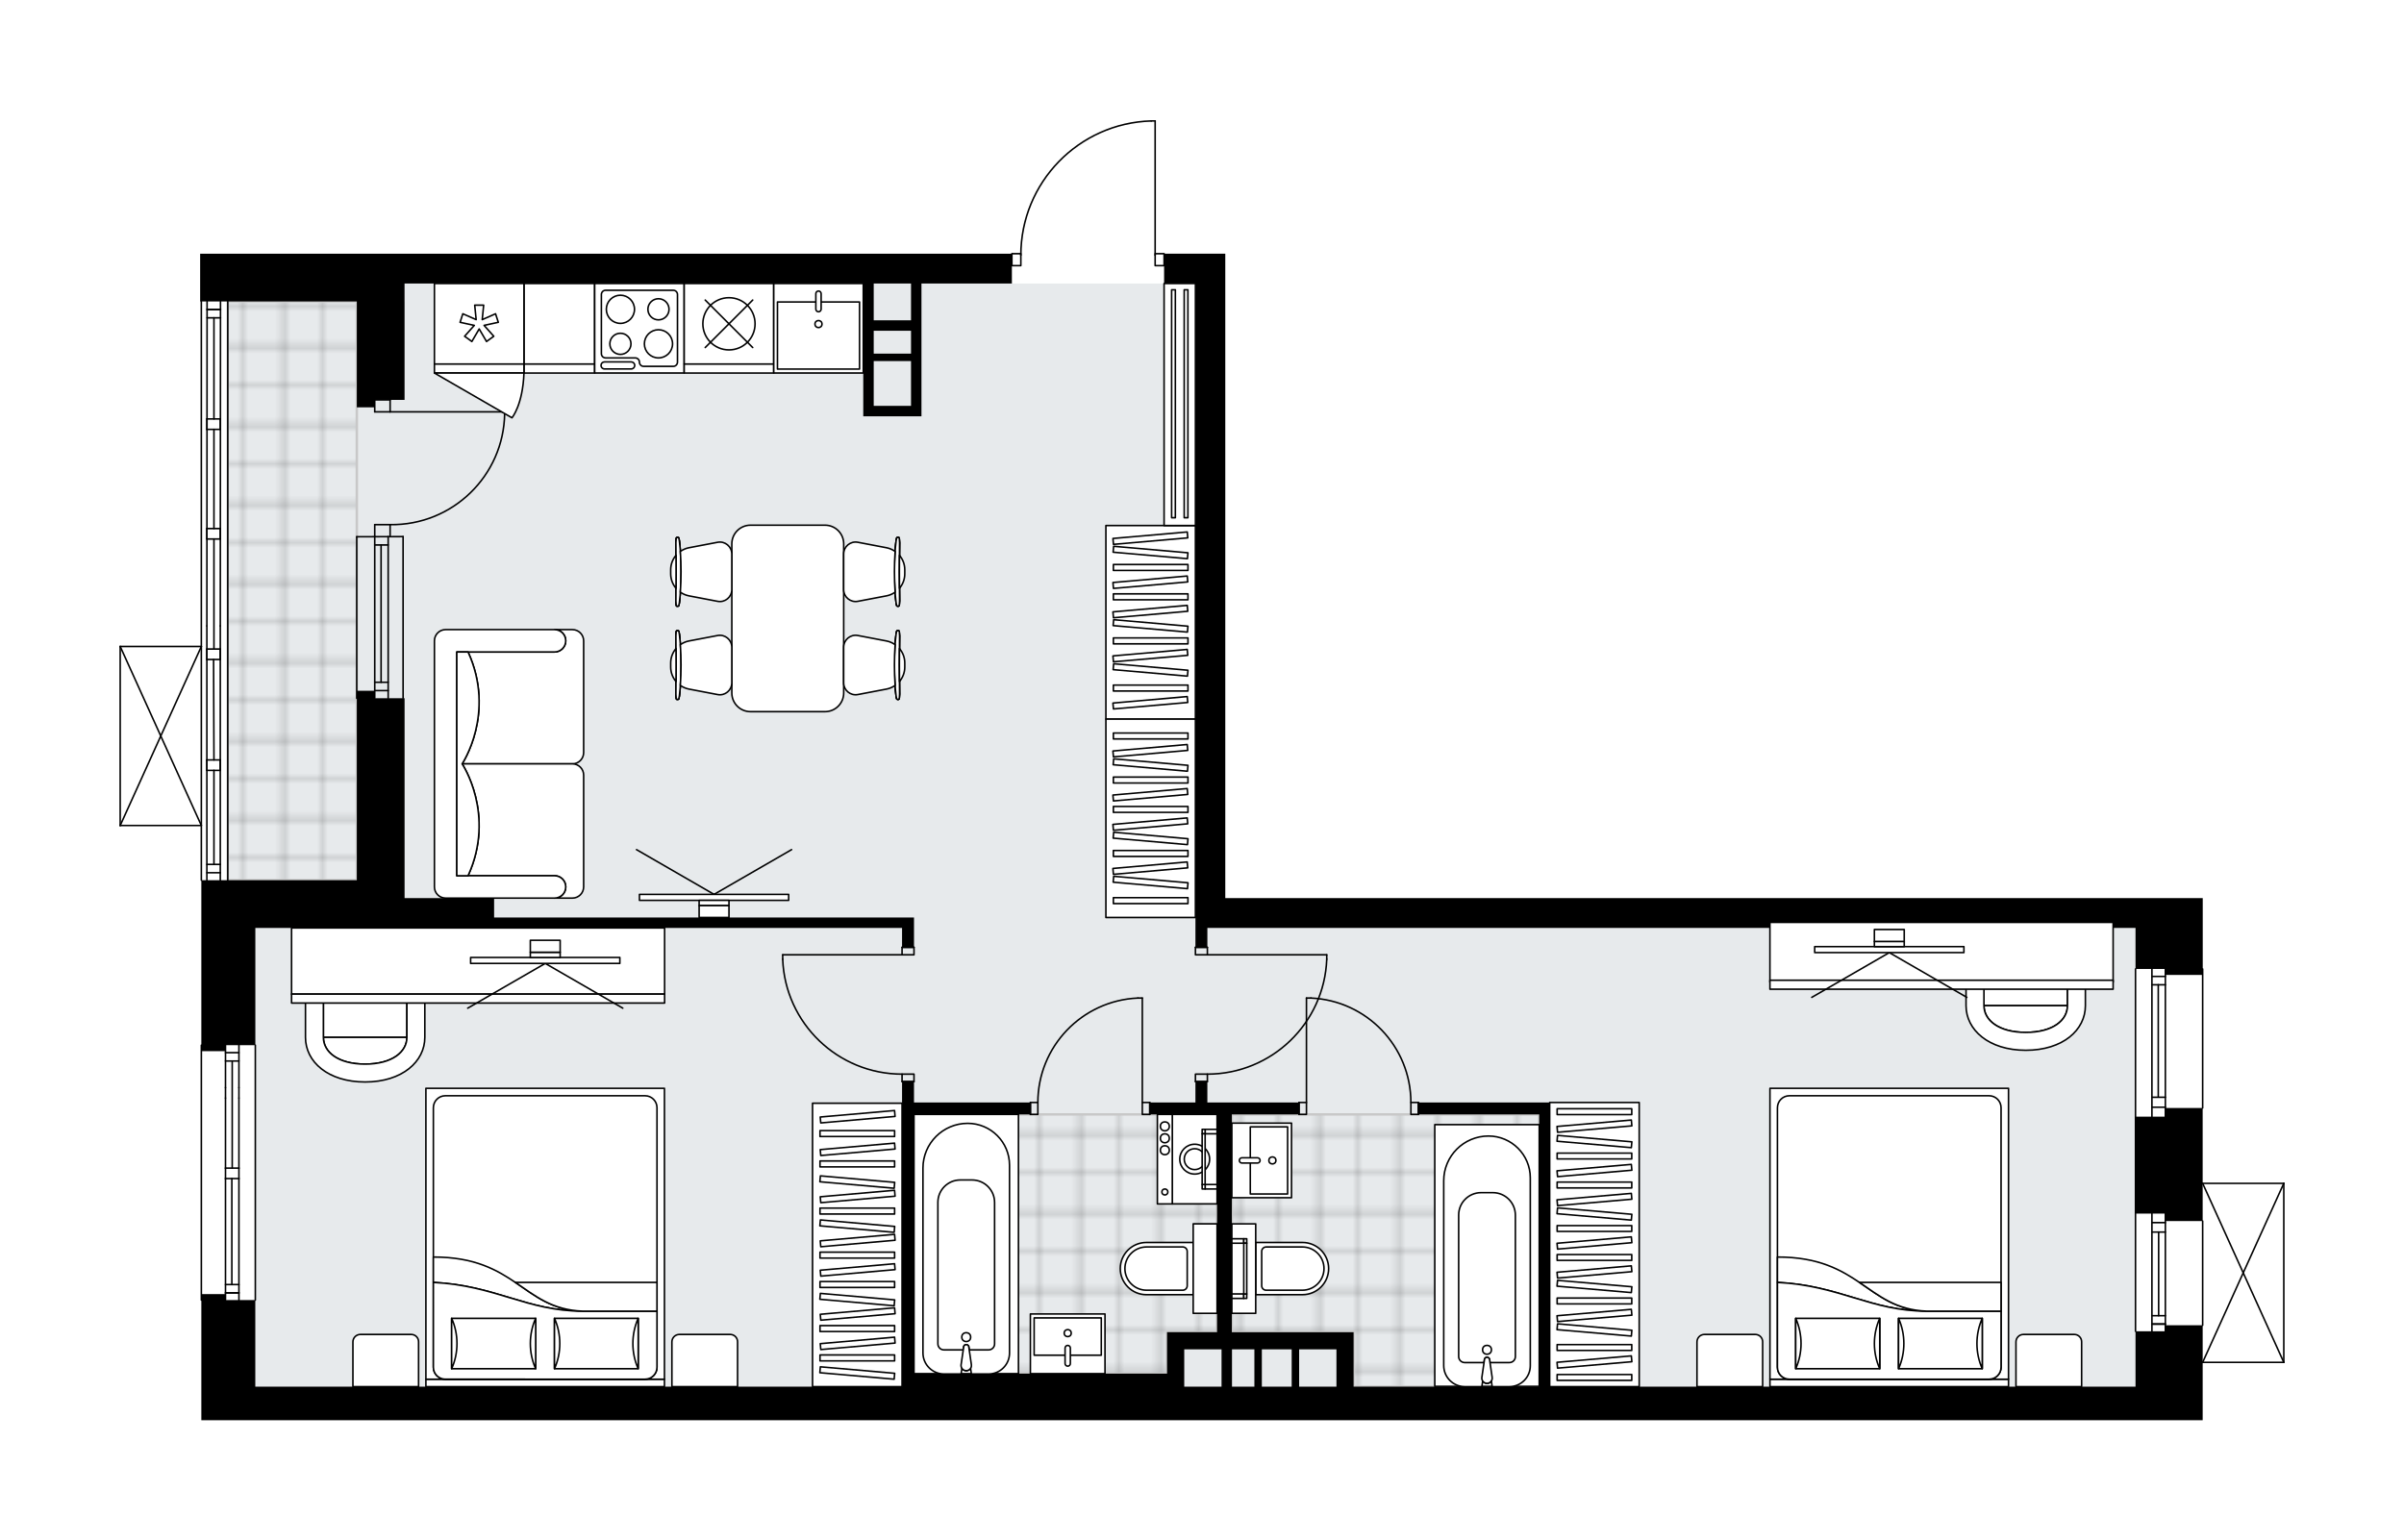 <svg xmlns="http://www.w3.org/2000/svg" xmlns:xlink="http://www.w3.org/1999/xlink" height="1281.91px" id="Layer_1" style="enable-background:new 0 0 2000 1281.91;" version="1.1" viewBox="0 0 2000 1281.91" width="2000px" x="0px" y="0px" xml:space="preserve">
<style type="text/css">
	.st0{fill:none;}
	.st1{opacity:0.25;fill:none;stroke:#010101;stroke-width:0.4;stroke-miterlimit:10;}
	.st2{fill:#FFFFFF;}
	.st3{fill:#E7EAEC;}
	.st4{fill:url(#SVGID_1_);stroke:#C8C8C8;stroke-width:2;stroke-linecap:round;stroke-linejoin:round;stroke-miterlimit:10;}
	
		.st5{fill:url(#SVGID_00000013878876998294680880000003571705359543685283_);stroke:#C8C8C8;stroke-width:2;stroke-linecap:round;stroke-linejoin:round;stroke-miterlimit:10;}
	
		.st6{fill:url(#SVGID_00000148632275328984593240000011658841812775769529_);stroke:#C8C8C8;stroke-width:2;stroke-linecap:round;stroke-linejoin:round;stroke-miterlimit:10;}
	.st7{fill:none;stroke:#000000;stroke-width:1.3;stroke-linecap:round;stroke-linejoin:round;stroke-miterlimit:10;}
	.st8{fill:#FFFFFF;stroke:#000000;stroke-width:1.3;stroke-linecap:round;stroke-linejoin:round;stroke-miterlimit:10;}
	.st9{fill:none;stroke:#000000;stroke-width:1.3;stroke-linecap:round;stroke-linejoin:round;}
	.st10{fill:none;stroke:#000000;stroke-width:1.3;stroke-linecap:round;stroke-linejoin:round;stroke-dasharray:9.85,9.85;}
	.st11{fill:none;stroke:#000000;stroke-width:1.3;stroke-linecap:round;stroke-linejoin:round;stroke-dasharray:9.799,9.799;}
	.st12{fill:none;stroke:#000000;stroke-width:1.3;stroke-linecap:round;stroke-linejoin:round;stroke-dasharray:8.958,8.958;}
	.st13{font-family: 'Arial-BoldMT','Arial'; font-weight:bold;}
	.st14{font-size:65.066px;}
	.st15{font-size:55.056px;}
	.st16{font-family: 'ArialMT','Arial';}
	.st17{font-size:40px;}
</style>
<pattern height="14.57" id="New_Pattern_Swatch_2" patternUnits="userSpaceOnUse" style="overflow:visible;" viewBox="7.49 -22.06 14.57 14.57" width="14.57" x="-5516" y="-3237.55">
	<g>
		<rect class="st0" height="14.57" width="14.57" x="7.49" y="-22.06" />
		<g>
			<rect class="st1" height="7.29" width="7.29" x="14.77" y="-7.49" />
		</g>
		<g>
			<rect class="st1" height="7.29" width="7.29" x="0.2" y="-7.49" />
		</g>
		<g>
			<rect class="st1" height="7.29" width="7.29" x="22.06" y="-14.77" />
		</g>
		<g>
			<rect class="st1" height="7.29" width="7.29" x="7.49" y="-14.77" />
			<rect class="st1" height="7.29" width="7.29" x="14.77" y="-22.06" />
		</g>
		<g>
			<rect class="st1" height="7.29" width="7.29" x="0.2" y="-22.06" />
		</g>
		<g>
			<rect class="st1" height="7.29" width="7.29" x="22.06" y="-29.35" />
		</g>
		<g>
			<rect class="st1" height="7.29" width="7.29" x="7.49" y="-29.35" />
		</g>
	</g>
</pattern>
<path class="st2" d="M1900.65,984.79v148.97  c0,0.05-0.02,0.09-0.03,0.13c-0.01,0.03-0.01,0.07-0.02,0.1c-0.02,0.05-0.05,0.1-0.09,0.14c-0.02,0.02-0.03,0.05-0.05,0.07  c-0.05,0.05-0.11,0.09-0.18,0.13c-0.01,0-0.02,0.01-0.03,0.02c0,0,0,0,0,0c-0.08,0.04-0.17,0.06-0.27,0.06c0,0,0,0,0,0h-67.5v47.5  h-9.93h-18.98h-26.96v0H1578v0h-471.74H882.81H411.07H212.42h-24.81h-20.1v-99.32c-0.36,0-0.65-0.29-0.65-0.65V869.82  c0-0.36,0.29-0.65,0.65-0.65v-96.92v-39.07c-0.36,0-0.65-0.29-0.65-0.65l0-44.9H100c-0.09,0-0.18-0.02-0.26-0.06c0,0,0,0-0.01,0  c-0.02-0.01-0.04-0.03-0.06-0.04c-0.05-0.03-0.1-0.06-0.14-0.1c-0.03-0.03-0.04-0.06-0.07-0.1c-0.02-0.04-0.05-0.07-0.07-0.11  c-0.02-0.04-0.02-0.09-0.03-0.14c-0.01-0.03-0.02-0.06-0.02-0.1V538.01c0-0.04,0.01-0.07,0.02-0.1c0.01-0.05,0.01-0.1,0.03-0.14  c0.02-0.04,0.04-0.07,0.07-0.11c0.02-0.03,0.04-0.07,0.07-0.1c0.04-0.04,0.09-0.07,0.14-0.1c0.02-0.01,0.04-0.03,0.06-0.04  c0,0,0,0,0.01,0c0.04-0.02,0.08-0.02,0.13-0.03c0.04-0.01,0.09-0.03,0.13-0.03c0,0,0,0,0.01,0h66.86l0-286.5h-0.34v-39.73h21.1  h22.35h126.62h148.97h22.35h333.29v0c0-0.36,0.29-0.65,0.65-0.65h6.82c0.48-28.7,11.7-55.77,31.74-76.41  c20.48-21.1,47.95-33.19,77.34-34.06c0,0,0.01,0,0.01,0c0,0,0.01,0,0.01,0h3.25c0.36,0,0.65,0.29,0.65,0.65v109.82h6.8  c0.36,0,0.65,0.29,0.65,0.65h25.42h24.83v536.29h757.26h24.83h31.11v58.33c0.32,0.04,0.58,0.3,0.58,0.64v115.7  c0,0.36-0.29,0.65-0.65,0.65v61.41H1900c0,0,0.01,0,0.01,0c0.04,0,0.08,0.02,0.12,0.02c0.05,0.01,0.1,0.01,0.14,0.03c0,0,0,0,0.01,0  c0.02,0.01,0.04,0.03,0.06,0.04c0.04,0.03,0.09,0.05,0.13,0.09c0,0,0,0.01,0.01,0.01c0.03,0.03,0.04,0.06,0.06,0.09  c0.03,0.04,0.06,0.07,0.07,0.12c0.01,0.04,0.02,0.08,0.02,0.11C1900.63,984.71,1900.65,984.75,1900.65,984.79z" id="background" />
<g id="floor">
	<polygon class="st3" points="189.49,732.52 212.42,732.52 212.42,846.11 212.45,846.11 212.45,1153.97 904.78,1153.97    930.2,1153.97 1776.63,1153.97 1776.63,772.25 994.54,772.25 994.54,235.95 336.59,235.95 336.59,250.85 189.49,250.85  " />
	
		<pattern id="SVGID_1_" patternTransform="matrix(-4.417 0 0 -4.368 -12070.603 -18112.697)" xlink:href="#New_Pattern_Swatch_2">
	</pattern>
	<polygon class="st4" points="1280.56,927.42 1024.82,927.42 1024.82,1108.66 1126.13,1108.66 1126.13,1153.98 1280.56,1153.98  " />
	
		<pattern id="SVGID_00000062910520198878528830000000903223827806776242_" patternTransform="matrix(-4.417 0 0 -4.368 -12070.603 -18112.697)" xlink:href="#New_Pattern_Swatch_2">
	</pattern>
	
		<polygon points="   970.95,1143.17 970.95,1108.66 1012.54,1108.66 1012.54,927.42 760.4,927.42 760.4,1055.72 760.4,1112.39 760.4,1143.17  " style="fill:url(#SVGID_00000062910520198878528830000000903223827806776242_);stroke:#C8C8C8;stroke-width:2;stroke-linecap:round;stroke-linejoin:round;stroke-miterlimit:10;" />
	
		<pattern id="SVGID_00000034057905261735676470000011107220045093230013_" patternTransform="matrix(-4.417 0 0 -4.368 -12070.603 -18112.697)" xlink:href="#New_Pattern_Swatch_2">
	</pattern>
	
		<polygon points="   296.87,250.85 189.49,250.85 189.49,732.52 296.87,732.52  " style="fill:url(#SVGID_00000034057905261735676470000011107220045093230013_);stroke:#C8C8C8;stroke-width:2;stroke-linecap:round;stroke-linejoin:round;stroke-miterlimit:10;" />
	<g id="LINE_00000172432449628134697450000007699663675849266600_">
		<line class="st7" x1="322.94" x2="322.94" y1="446.57" y2="581.02" />
	</g>
	<g id="LINE_00000172408711412104889910000005142361100445627558_">
		<line class="st7" x1="311.76" x2="311.77" y1="446.57" y2="581.02" />
	</g>
	<g id="LINE_00000012469134668709393000000006186361480723058056_">
		<line class="st7" x1="317.04" x2="317.05" y1="453.52" y2="567.78" />
	</g>
	<g id="LINE_00000086656237184292871270000014423097324949169852_">
		<line class="st7" x1="322.94" x2="311.77" y1="574.73" y2="574.73" />
	</g>
	<g id="LINE_00000023261291544925208880000007175098907810866605_">
		<line class="st7" x1="322.94" x2="311.76" y1="453.52" y2="453.52" />
	</g>
	<g id="LINE_00000168824463539337075040000011793651311728098493_">
		<line class="st7" x1="335.35" x2="335.36" y1="446.57" y2="581.02" />
	</g>
	<g id="LINE_00000070803219179064570290000003538740465237233320_">
		<line class="st7" x1="296.79" x2="296.78" y1="581.14" y2="446.69" />
	</g>
	<g id="LINE_00000014597268325813279510000012880351328627458750_">
		<line class="st7" x1="322.95" x2="311.78" y1="567.78" y2="567.78" />
	</g>
	<g id="LINE_00000176029625379033762460000014571812588006276783_">
		<line class="st7" x1="335.35" x2="296.78" y1="446.57" y2="446.69" />
	</g>
	<g id="LINE_00000090992606849792686680000003031157332798668954_">
		<line class="st7" x1="167.51" x2="167.51" y1="1081.93" y2="869.82" />
	</g>
	<g id="LINE_00000128448176337626857820000008198584261400852156_">
		<line class="st7" x1="187.6" x2="198.78" y1="1075.95" y2="1075.95" />
	</g>
	<g id="LINE_00000149364124372275330680000016996927150283962262_">
		<line class="st7" x1="187.6" x2="198.78" y1="876.02" y2="876.02" />
	</g>
	<g id="LINE_00000058565397360071293020000005962642191922957740_">
		<line class="st7" x1="192.88" x2="192.88" y1="980.8" y2="1069" />
	</g>
	<g id="LINE_00000059300413874878334080000013640326593510857857_">
		<line class="st7" x1="198.78" x2="187.6" y1="882.98" y2="882.98" />
	</g>
	<g id="LINE_00000136402770999357224700000011838157638409395333_">
		<line class="st7" x1="187.6" x2="198.78" y1="1075.95" y2="1075.95" />
	</g>
	<g id="LINE_00000136379595991746314860000010414667566553951143_">
		<line class="st7" x1="198.78" x2="187.6" y1="1069" y2="1069" />
	</g>
	<g id="LINE_00000006687170806383738590000002781737846794575021_">
		<line class="st7" x1="187.6" x2="198.78" y1="972.11" y2="972.11" />
	</g>
	<g id="LINE_00000018231611526780034280000015424131092767113381_">
		<line class="st7" x1="198.78" x2="198.78" y1="972.11" y2="980.8" />
	</g>
	<g id="LINE_00000147936701226455401850000001915184296500447113_">
		<line class="st7" x1="198.78" x2="187.6" y1="980.8" y2="980.8" />
	</g>
	<g id="LINE_00000133526188237513951780000012396036181363319994_">
		<line class="st7" x1="187.6" x2="187.6" y1="980.8" y2="972.11" />
	</g>
	<g id="LINE_00000176728578343960286800000007665262746727074483_">
		<line class="st7" x1="212.42" x2="212.42" y1="869.82" y2="1081.93" />
	</g>
	<g id="LINE_00000129195185117566690790000005123892844734567615_">
		<line class="st7" x1="198.78" x2="198.78" y1="905.07" y2="913.76" />
	</g>
	<g id="LINE_00000115480229903349139190000003478637208011008396_">
		<line class="st7" x1="187.6" x2="187.6" y1="913.76" y2="905.07" />
	</g>
	<g id="LINE_00000005982008107203502240000008228314430136675514_">
		<line class="st7" x1="193.19" x2="193.19" y1="883.65" y2="972.11" />
	</g>
	<g id="LWPOLYLINE_00000165234957781289396420000010533800674570476684_">
		<line class="st7" x1="187.6" x2="187.6" y1="905.07" y2="869.82" />
	</g>
	<g id="LWPOLYLINE_00000177456346527653068110000015740830739757730451_">
		<line class="st7" x1="187.6" x2="187.6" y1="913.76" y2="972.11" />
	</g>
	<g id="LWPOLYLINE_00000039131720395895482260000011121519420452624274_">
		<line class="st7" x1="187.6" x2="187.6" y1="980.8" y2="1081.93" />
	</g>
	<g id="LWPOLYLINE_00000070106980063091151270000011990446622224795543_">
		<line class="st7" x1="198.78" x2="198.78" y1="905.07" y2="869.82" />
	</g>
	<g id="LWPOLYLINE_00000176011671775374016100000014947084638735262090_">
		<line class="st7" x1="198.78" x2="198.78" y1="913.76" y2="972.11" />
	</g>
	<g id="LWPOLYLINE_00000094586970917218172750000003447997573969740720_">
		<line class="st7" x1="198.78" x2="198.78" y1="980.8" y2="1081.93" />
	</g>
	<g id="LINE_00000055677727299579419020000007055211645518539925_">
		<line class="st7" x1="1776.63" x2="1776.63" y1="1107.87" y2="806.38" />
	</g>
	<g id="LINE_00000126324281789966553770000014505860175793411508_">
		<line class="st7" x1="1790.28" x2="1801.46" y1="1101.89" y2="1101.89" />
	</g>
	<g id="LINE_00000160192415559282097300000006287711011835333000_">
		<line class="st7" x1="1790.28" x2="1801.46" y1="812.59" y2="812.59" />
	</g>
	<g id="LINE_00000060018558486471974170000004674329508771229098_">
		<line class="st7" x1="1795.56" x2="1795.56" y1="819.54" y2="912.4" />
	</g>
	<g id="LINE_00000178204666186809488370000012676055725045628860_">
		<line class="st7" x1="1801.46" x2="1790.28" y1="819.54" y2="819.54" />
	</g>
	<g id="LINE_00000170974725131505227740000000748784354915877298_">
		<line class="st7" x1="1790.33" x2="1801.51" y1="913.14" y2="913.14" />
	</g>
	<g id="LINE_00000083802270360727105730000015150132069502304441_">
		<line class="st7" x1="1801.51" x2="1790.33" y1="921.43" y2="921.43" />
	</g>
	<g id="LINE_00000031167868394619183330000015209362364966279567_">
		<line class="st7" x1="1790.28" x2="1801.46" y1="1101.89" y2="1101.89" />
	</g>
	<g id="LINE_00000102545869075743271390000008243529639896127132_">
		<line class="st7" x1="1790.28" x2="1801.46" y1="1025.32" y2="1025.32" />
	</g>
	<g id="LINE_00000052795041534782469240000005770583609255373982_">
		<line class="st7" x1="1790.28" x2="1801.46" y1="1017.47" y2="1017.47" />
	</g>
	<g id="LINE_00000120541003469343976330000002954964923501504184_">
		<line class="st7" x1="1801.46" x2="1790.28" y1="1094.93" y2="1094.93" />
	</g>
	<g id="LINE_00000024700822234823576310000003554178823498486175_">
		<line class="st7" x1="1801.46" x2="1801.46" y1="946.85" y2="955.54" />
	</g>
	<g id="LINE_00000019651820805680541390000000100348876259620787_">
		<line class="st7" x1="1790.28" x2="1790.28" y1="955.54" y2="946.85" />
	</g>
	<g id="LINE_00000165203654190700325960000010306439876774776767_">
		<line class="st7" x1="1832.49" x2="1832.49" y1="806.38" y2="922.08" />
	</g>
	<g id="LINE_00000097493027731226974220000015183680101473906614_">
		<line class="st7" x1="1801.46" x2="1801.46" y1="941.09" y2="949.78" />
	</g>
	<g id="LINE_00000146482991210435589240000001901485474315238323_">
		<line class="st7" x1="1795.87" x2="1795.87" y1="1025.32" y2="1094.93" />
	</g>
	<g id="LWPOLYLINE_00000167386379616655049960000001873320426774536588_">
		<line class="st7" x1="1790.28" x2="1790.28" y1="935.05" y2="806.38" />
	</g>
	<g id="LWPOLYLINE_00000152958545807407978460000003421772160934963336_">
		<line class="st7" x1="1790.28" x2="1790.28" y1="935.05" y2="946.85" />
	</g>
	<g id="LWPOLYLINE_00000167395848640834527890000008285763322312733858_">
		<line class="st7" x1="1790.28" x2="1790.28" y1="955.54" y2="1107.87" />
	</g>
	<g id="LWPOLYLINE_00000102514599244433151200000006443870223697949826_">
		<line class="st7" x1="1801.46" x2="1801.46" y1="941.09" y2="806.38" />
	</g>
	<g id="LWPOLYLINE_00000009558845431047288030000014696723124799615905_">
		<line class="st7" x1="1801.46" x2="1801.46" y1="955.54" y2="1107.87" />
	</g>
	<g id="LINE_00000096774753061773011440000014490240720737248920_">
		<line class="st7" x1="189.49" x2="189.49" y1="250.85" y2="732.52" />
	</g>
	<g id="LINE_00000033354108976301016430000010129861269974396599_">
		<line class="st7" x1="183.45" x2="172.27" y1="257.55" y2="257.55" />
	</g>
	<g id="LINE_00000004509928387511174560000000818502036824186041_">
		<line class="st7" x1="183.28" x2="172.11" y1="726.31" y2="726.31" />
	</g>
	<g id="LINE_00000036935373661032096020000009536822210611751063_">
		<line class="st7" x1="178" x2="178" y1="540.13" y2="448.56" />
	</g>
	<g id="LINE_00000179646939041120241570000003378116785587391880_">
		<line class="st7" x1="178" x2="178" y1="719.36" y2="641.12" />
	</g>
	<g id="LINE_00000165227478577529189710000008764268567478412714_">
		<line class="st7" x1="172.11" x2="183.28" y1="719.36" y2="719.36" />
	</g>
	<g id="LINE_00000057114115246136929530000010477478911333496507_">
		<line class="st7" x1="183.45" x2="172.27" y1="257.55" y2="257.55" />
	</g>
	<g id="LINE_00000075877346411868335600000009043644749227669911_">
		<line class="st7" x1="172.27" x2="183.45" y1="264.5" y2="264.5" />
	</g>
	<g id="LINE_00000147918942221771906050000003801152711392477317_">
		<line class="st7" x1="183.28" x2="172.1" y1="548.82" y2="548.82" />
	</g>
	<g id="LINE_00000151542803061950859330000017106609235725706896_">
		<line class="st7" x1="172.1" x2="172.1" y1="548.82" y2="540.13" />
	</g>
	<g id="LINE_00000025427116931023142680000009667917985889229710_">
		<line class="st7" x1="172.1" x2="183.28" y1="540.13" y2="540.13" />
	</g>
	<g id="LINE_00000107572956257713902100000005111255807978192806_">
		<line class="st7" x1="183.28" x2="183.28" y1="540.13" y2="548.82" />
	</g>
	<g id="LINE_00000123410819524591753310000016092859048125285789_">
		<line class="st7" x1="183.27" x2="172.1" y1="641.12" y2="641.12" />
	</g>
	<g id="LINE_00000099629528201722439810000015658511873949135772_">
		<line class="st7" x1="172.1" x2="172.1" y1="641.12" y2="632.43" />
	</g>
	<g id="LINE_00000143615729739462047960000002773281922847587724_">
		<line class="st7" x1="172.1" x2="183.27" y1="632.43" y2="632.43" />
	</g>
	<g id="LINE_00000147186189286271942120000004301418523966858889_">
		<line class="st7" x1="183.27" x2="183.27" y1="632.43" y2="641.12" />
	</g>
	<g id="LINE_00000137094486795377612900000003195445615493327278_">
		<line class="st7" x1="178" x2="177.69" y1="632.43" y2="548.82" />
	</g>
	<g id="LWPOLYLINE_00000013176985340784458060000000367732818110079663_">
		<line class="st7" x1="183.27" x2="183.28" y1="632.89" y2="732.52" />
	</g>
	<g id="LWPOLYLINE_00000078732966254071183840000004697662321434996617_">
		<line class="st7" x1="183.27" x2="183.28" y1="632.43" y2="520.86" />
	</g>
	<g id="LWPOLYLINE_00000173127546381920805090000016394417467245703296_">
		<line class="st7" x1="183.28" x2="183.45" y1="520.86" y2="250.85" />
	</g>
	<g id="LWPOLYLINE_00000132049831609515827700000013981270962119349395_">
		<line class="st7" x1="172.1" x2="172.11" y1="632.89" y2="732.52" />
	</g>
	<g id="LWPOLYLINE_00000147916452807601162420000000678347952893857966_">
		<line class="st7" x1="172.1" x2="172.1" y1="632.43" y2="520.86" />
	</g>
	<g id="LWPOLYLINE_00000096045349858630696950000007492395895288352428_">
		<line class="st7" x1="172.1" x2="172.28" y1="520.86" y2="250.85" />
	</g>
	<g id="LINE_00000075876442964492116850000000434442459537096612_">
		<line class="st7" x1="183.28" x2="172.11" y1="357.33" y2="357.33" />
	</g>
	<g id="LINE_00000109013735622265252980000018060448207511018683_">
		<line class="st7" x1="172.11" x2="172.11" y1="357.33" y2="348.64" />
	</g>
	<g id="LINE_00000092434607510365634090000003610550672474935183_">
		<line class="st7" x1="172.11" x2="183.28" y1="348.64" y2="348.64" />
	</g>
	<g id="LINE_00000067918352919916909940000006472290452694536626_">
		<line class="st7" x1="183.28" x2="183.28" y1="348.64" y2="357.33" />
	</g>
	<g id="LINE_00000137098822724057495150000003097859108766202297_">
		<line class="st7" x1="178" x2="178" y1="439.87" y2="357.33" />
	</g>
	<g id="LWPOLYLINE_00000064320277981991549490000008948880156286230421_">
		<line class="st7" x1="167.5" x2="167.51" y1="250.85" y2="732.52" />
	</g>
	<g id="LINE_00000142862527184978201370000002308981370490420908_">
		<line class="st7" x1="183.28" x2="172.1" y1="448.56" y2="448.56" />
	</g>
	<g id="LINE_00000142144388394171632850000010629875042637186711_">
		<line class="st7" x1="172.1" x2="172.1" y1="448.56" y2="439.87" />
	</g>
	<g id="LINE_00000129169956053807509430000009295857461637866633_">
		<line class="st7" x1="172.1" x2="183.28" y1="439.87" y2="439.87" />
	</g>
	<g id="LINE_00000149339507663874197170000012938908780778200216_">
		<line class="st7" x1="183.28" x2="183.28" y1="439.87" y2="448.56" />
	</g>
	<g id="LINE_00000163786478888901843380000008653390427995180419_">
		<line class="st7" x1="178" x2="178" y1="348.64" y2="264.5" />
	</g>
	<line class="st7" x1="1832.49" x2="1832.49" y1="1016.18" y2="1102.91" />
	<g id="LWPOLYLINE_00000166652675279195696620000002095487668194201988_">
		<rect class="st7" height="9.93" width="7.45" x="841.84" y="211.12" />
	</g>
	<g id="LWPOLYLINE_00000016779500288872478540000001220568417377746872_">
		<rect class="st7" height="9.93" width="7.45" x="961.02" y="211.12" />
	</g>
	<g id="LWPOLYLINE_00000028301974020331092160000001467459336285433241_">
		<path class="st7" d="M957.76,100.65c-60.42,1.79-108.47,51.28-108.47,111.73" />
	</g>
	<g id="LINE_00000103233304822761589330000007634370521596140163_">
		<line class="st7" x1="961.02" x2="961.02" y1="212.38" y2="100.65" />
	</g>
	<g id="LINE_00000128446760904229366720000012055434232514410407_">
		<line class="st7" x1="961.02" x2="957.76" y1="100.65" y2="100.65" />
	</g>
	<g id="LWPOLYLINE_00000172437465964065650200000004902214286712356016_">
		<rect class="st7" height="9.93" width="6.21" x="1080.69" y="917.49" />
	</g>
	<g id="LWPOLYLINE_00000013171213852856748340000005745835341167325087_">
		<rect class="st7" height="9.93" width="6.21" x="1173.8" y="917.49" />
	</g>
	<g id="LINE_00000099661476128984854120000014944856354884963465_">
		<line class="st7" x1="1080.69" x2="1080.69" y1="917.49" y2="927.42" />
	</g>
	<g id="LINE_00000103970241621797068390000012939893224847298438_">
		<line class="st7" x1="1180" x2="1180" y1="917.49" y2="927.42" />
	</g>
	<g id="LINE_00000101788727790535971300000010308768136581670833_">
		<line class="st7" x1="1086.9" x2="1086.9" y1="917.49" y2="830.59" />
	</g>
	<g id="ARC_00000094605886328775142250000017943101581412101546_">
		<path class="st7" d="M1090.62,830.59c46.5,2.07,83.14,40.35,83.17,86.9" />
	</g>
	<g id="LINE_00000100369508462037963770000009666135023252274601_">
		<line class="st7" x1="1086.9" x2="1090.62" y1="830.59" y2="830.59" />
	</g>
	<g id="LWPOLYLINE_00000152958633908744231060000016030779627961917118_">
		<rect class="st7" height="9.93" width="6.21" x="950.34" y="917.49" />
	</g>
	<g id="LWPOLYLINE_00000150088784997008774050000009423965209856932239_">
		<rect class="st7" height="9.93" width="6.21" x="857.23" y="917.49" />
	</g>
	<g id="LINE_00000137114258138343792540000012184422949444894119_">
		<line class="st7" x1="956.55" x2="956.55" y1="917.49" y2="927.42" />
	</g>
	<g id="LINE_00000035516415410494948420000006775055549543633577_">
		<line class="st7" x1="857.23" x2="857.23" y1="917.49" y2="927.42" />
	</g>
	<g id="LINE_00000004533242358753768760000002560563760253911226_">
		<line class="st7" x1="950.34" x2="950.34" y1="917.49" y2="830.59" />
	</g>
	<g id="ARC_00000001651744418414310550000009347725018036401287_">
		<path class="st7" d="M863.44,917.49c0.03-46.55,36.67-84.83,83.17-86.9" />
	</g>
	<g id="LINE_00000023275454762807884930000009089548932389302429_">
		<line class="st7" x1="950.34" x2="946.62" y1="830.59" y2="830.59" />
	</g>
	<g id="LWPOLYLINE_00000036971225391224060000000017413946242278476460_">
		<rect class="st7" height="6.21" width="9.93" x="750.47" y="788.38" />
	</g>
	<g id="LWPOLYLINE_00000084493561252145321990000007487885958525366690_">
		<rect class="st7" height="6.21" width="9.93" x="750.47" y="893.9" />
	</g>
	<g id="LINE_00000098187225147938209680000016650158145702576547_">
		<line class="st7" x1="750.47" x2="760.4" y1="788.38" y2="788.38" />
	</g>
	<g id="LINE_00000057148240535246214570000000271998267367001783_">
		<line class="st7" x1="750.47" x2="760.4" y1="900.11" y2="900.11" />
	</g>
	<g id="LINE_00000001627403010797346860000014560732142235692954_">
		<line class="st7" x1="750.47" x2="651.16" y1="794.59" y2="794.59" />
	</g>
	<g id="LINE_00000156553205107725444340000009075780632579566770_">
		<line class="st7" x1="651.16" x2="651.16" y1="798.31" y2="794.59" />
	</g>
	<g id="ARC_00000064332659477595071000000014751973876298408864_">
		<path class="st7" d="M750.47,893.9c-53.4-0.03-97.25-42.23-99.31-95.59" />
	</g>
	<g id="LWPOLYLINE_00000079451292473296750590000004152149931428642704_">
		<rect class="st7" height="6.21" width="9.93" x="994.54" y="788.38" />
	</g>
	<g id="LWPOLYLINE_00000130625485805318095670000018365973508554788258_">
		<rect class="st7" height="6.21" width="9.93" x="994.54" y="893.9" />
	</g>
	<g id="LINE_00000116215445762757370560000015654095454297781160_">
		<line class="st7" x1="1004.47" x2="994.54" y1="788.38" y2="788.38" />
	</g>
	<g id="LINE_00000021827865983007997430000007857394215813008286_">
		<line class="st7" x1="1004.47" x2="994.54" y1="900.11" y2="900.11" />
	</g>
	<g id="LINE_00000004535375904439550820000009044606678908428206_">
		<line class="st7" x1="1004.47" x2="1103.78" y1="794.59" y2="794.59" />
	</g>
	<g id="LINE_00000182504797896509408870000015500908391907762350_">
		<line class="st7" x1="1103.78" x2="1103.78" y1="798.31" y2="794.59" />
	</g>
	<g id="ARC_00000166664652481322804860000003711309184108987326_">
		<path class="st7" d="M1103.78,798.31c-2.07,53.36-45.91,95.56-99.31,95.59" />
	</g>
	<g id="ARC_00000001655087213216445820000001375677254883583891_">
		<path class="st7" d="M324.56,436.61c51.85,0.78,94.51-40.63,95.29-92.48c0.01-0.47,0.01-0.93,0.01-1.4" />
	</g>
	<g id="LINE_00000094604835594072430910000009531508057356674188_">
		<line class="st7" x1="324.56" x2="419.86" y1="342.74" y2="342.74" />
	</g>
	<g id="LINE_00000167373245321272292230000014285555184536856709_">
		<line class="st7" x1="324.56" x2="324.56" y1="446.57" y2="436.61" />
	</g>
	<g id="LINE_00000029007175041213274080000014760561378743544486_">
		<line class="st7" x1="324.56" x2="311.76" y1="436.61" y2="436.61" />
	</g>
	<g id="LINE_00000029760190239866678890000016483335804318178953_">
		<line class="st7" x1="311.76" x2="311.76" y1="436.61" y2="446.57" />
	</g>
	<g id="LINE_00000177470079881098177260000006741353782985652612_">
		<line class="st7" x1="311.76" x2="311.76" y1="332.78" y2="342.74" />
	</g>
	<g id="LINE_00000176755384173653046620000016835724437501718941_">
		<line class="st7" x1="311.76" x2="324.56" y1="342.74" y2="342.74" />
	</g>
	<g id="LINE_00000062887254960731029520000009762383873516682883_">
		<line class="st7" x1="324.56" x2="324.56" y1="342.74" y2="332.78" />
	</g>
	<g id="LINE_00000056411456202181350620000005004850294449393339_">
		<line class="st7" x1="311.76" x2="324.56" y1="332.78" y2="332.78" />
	</g>
	<g id="LINE_00000163770638044965399500000018280159790843611531_">
		<line class="st7" x1="100" x2="100" y1="686.98" y2="538.01" />
	</g>
	<g id="LINE_00000060022964394485039280000002791939002453709454_">
		<line class="st7" x1="100" x2="167.51" y1="538.01" y2="538.01" />
	</g>
	<g id="LINE_00000075121248088458813650000013272642450851633304_">
		<line class="st7" x1="167.51" x2="100" y1="686.98" y2="686.98" />
	</g>
	<g id="LWPOLYLINE_00000000211730033561714960000010928258063622295429_">
		<line class="st7" x1="167.51" x2="100" y1="538.01" y2="686.98" />
	</g>
	<g id="LWPOLYLINE_00000003797495826261675570000015330568809341302680_">
		<line class="st7" x1="167.51" x2="100" y1="686.98" y2="538.01" />
	</g>
	<g id="LINE_00000041265578861060034690000008215553747935047859_">
		<line class="st7" x1="1900" x2="1900" y1="984.79" y2="1133.76" />
	</g>
	<g id="LINE_00000183945954915679650940000009703211321284715396_">
		<line class="st7" x1="1900" x2="1832.49" y1="1133.76" y2="1133.76" />
	</g>
	<g id="LINE_00000127742321818913704750000014645530549702103463_">
		<line class="st7" x1="1832.49" x2="1900" y1="984.79" y2="984.79" />
	</g>
	<g id="LWPOLYLINE_00000027591539040781101710000006215692721095501234_">
		<line class="st7" x1="1832.49" x2="1900" y1="1133.76" y2="984.79" />
	</g>
	<g id="LWPOLYLINE_00000130641484869489336530000002150868798847770242_">
		<line class="st7" x1="1832.49" x2="1900" y1="984.79" y2="1133.76" />
	</g>
	<polygon points="212.45,772.24 336.59,772.24 411.07,772.24 750.47,772.24 750.47,788.38 760.4,788.38 760.4,772.24 760.4,763.55    411.07,763.55 411.07,747.41 336.59,747.41 336.59,732.52 336.59,581.07 311.76,581.07 311.76,574.86 296.79,574.86 296.79,581.14    296.87,581.14 296.87,732.52 167.51,732.52 167.51,772.24 167.51,874.78 187.6,874.78 187.6,869.82 212.45,869.82  " />
	<path d="M209.96,250.86h86.9v81.93V339h14.9v-6.21h24.82v-81.93v-14.9h148.97v0h232.64v104.28h0v6.21h48.42v-8.69h0v-62.51h0v-8.69   h0v-30.6h75.23v-24.83H507.9h-22.35H336.59H209.96h-22.35h-21.1v39.73h21.1H209.96z M726.89,235.95h31.03v30.6h-31.03V235.95z    M726.89,275.24h31.03v19.05h-31.03V275.24z M726.89,300.5h31.03v37.25h-31.03V300.5z" />
	<polygon points="1801.46,922.08 1801.46,929.28 1776.63,929.28 1776.63,1009.97 1801.46,1009.97 1801.46,1016.18 1832.49,1016.18    1832.49,922.08  " />
	<path d="M1801.46,1102.91v4.97h-24.83v46.1H1578h-288.75V927.42v-9.93H1180v9.93h100.55v226.56h-154.43v-31.03v-14.28h-101.3   V927.42l-0.01,0h55.87v-9.93h-76.22v-17.38h-9.93v17.38h-37.99v9.93h55.99v181.24h-41.59v14.28v20.22H760.4V927.42h96.83v-9.93   H760.4v-17.38h-9.93v253.86h-339.4H212.42v-72.04h-24.81v-4.97h-20.1v104.94h20.1l0,0h24.81h198.66h471.74h223.46H1578v0h198.63v0   h26.96h18.98h9.93v-79H1801.46z M1016.26,1153.98h-31.03v-31.03h31.03V1153.98z M1043.58,1153.98h-18.63v-31.03h18.63V1153.98z    M1074.61,1153.98h-24.82v-31.03h24.82V1153.98z M1111.85,1153.98h-5.59h-25.45v-31.03h31.04V1153.98z" />
	<polygon points="1801.46,747.41 1776.63,747.41 1019.37,747.41 1019.37,211.12 994.54,211.12 968.47,211.12 968.47,235.95    994.54,235.95 994.54,747.41 994.54,772.24 994.54,788.38 1004.47,788.38 1004.47,772.24 1776.63,772.24 1776.63,806.38    1801.46,806.38 1801.46,811.35 1832.56,811.35 1832.56,747.41  " />
</g>
<g id="mebel">
	<g>
		<path class="st8" d="M1725.71,1110.53h-42.32c-3.43,0-6.21,2.78-6.21,6.21v37.24h54.62v-37.36    C1731.8,1113.25,1729.08,1110.53,1725.71,1110.53z" />
		<path class="st8" d="M1460.33,1110.53h-42.32c-3.43,0-6.21,2.78-6.21,6.21v37.24h54.62v-37.36    C1466.42,1113.25,1463.7,1110.53,1460.33,1110.53z" />
		<g>
			
				<rect class="st8" height="6.21" transform="matrix(-1 -8.953029e-11 8.953029e-11 -1 3143.493 2301.748)" width="198.46" x="1472.52" y="1147.77" />
			
				<rect class="st8" height="242.08" transform="matrix(-1 -8.953029e-11 8.953029e-11 -1 3143.493 2053.465)" width="198.46" x="1472.52" y="905.69" />
			<path class="st8" d="M1654.84,1147.77h-166.18c-5.48,0-9.93-4.45-9.93-9.93V921.83c0-5.48,4.45-9.93,9.93-9.93h166.18     c5.48,0,9.93,4.45,9.93,9.93v216.01C1664.77,1143.32,1660.32,1147.77,1654.84,1147.77z" />
			<path class="st8" d="M1478.73,1067.23c51.91,2.54,77.63,23.93,124.37,23.95c-50.01-1.69-55.35-45.15-124.37-45.06     L1478.73,1067.23z" />
			<g>
				<path class="st8" d="M1478.73,1067.23c51.91,2.54,77.63,23.93,124.37,23.95l61.67,0v46.66c0,5.48-4.45,9.93-9.93,9.93h-166.18      c-5.48,0-9.93-4.45-9.93-9.93L1478.73,1067.23L1478.73,1067.23z" />
			</g>
			
				<rect class="st8" height="41.92" transform="matrix(-1 -8.916924e-11 8.916924e-11 -1 3228.609 2236.202)" width="69.64" x="1579.48" y="1097.14" />
			<path class="st8" d="M1579.48,1097.14c5.9,13.17,5.9,28.75,0,41.92V1097.14z" />
			<path class="st8" d="M1649.13,1139.06c-5.9-13.17-5.9-28.75,0-41.92V1139.06z" />
			
				<rect class="st8" height="41.92" transform="matrix(-1 -9.038782e-11 9.038782e-11 -1 3057.771 2236.202)" width="69.91" x="1493.93" y="1097.14" />
			<path class="st8" d="M1493.93,1097.14c5.92,13.17,5.92,28.75,0,41.92V1097.14z" />
			<path class="st8" d="M1563.84,1139.06c-5.92-13.17-5.92-28.75,0-41.92V1139.06z" />
			<g>
				<path class="st8" d="M1603.09,1091.17h61.67v-23.95h-117.84C1563.62,1078.53,1577.52,1090.31,1603.09,1091.17z" />
			</g>
		</g>
	</g>
	<g>
		<path class="st8" d="M607.53,1110.53H565.2c-3.43,0-6.21,2.78-6.21,6.21v37.24h54.62v-37.36    C613.62,1113.25,610.89,1110.53,607.53,1110.53z" />
		<path class="st8" d="M342.14,1110.53h-42.32c-3.43,0-6.21,2.78-6.21,6.21v37.24h54.62v-37.36    C348.23,1113.25,345.51,1110.53,342.14,1110.53z" />
		<g>
			
				<rect class="st8" height="6.21" transform="matrix(-1 -8.953029e-11 8.953029e-11 -1 907.115 2301.748)" width="198.46" x="354.33" y="1147.77" />
			
				<rect class="st8" height="242.08" transform="matrix(-1 -8.953029e-11 8.953029e-11 -1 907.115 2053.465)" width="198.46" x="354.33" y="905.69" />
			<path class="st8" d="M536.65,1147.77H370.47c-5.48,0-9.93-4.45-9.93-9.93V921.83c0-5.48,4.45-9.93,9.93-9.93h166.18     c5.48,0,9.93,4.45,9.93,9.93v216.01C546.58,1143.32,542.13,1147.77,536.65,1147.77z" />
			<path class="st8" d="M360.54,1067.23c51.91,2.54,77.63,23.93,124.37,23.95c-50.01-1.69-55.35-45.15-124.37-45.06L360.54,1067.23z     " />
			<g>
				<path class="st8" d="M360.54,1067.23c51.91,2.54,77.63,23.93,124.37,23.95l61.67,0v46.66c0,5.48-4.45,9.93-9.93,9.93H370.47      c-5.48,0-9.93-4.45-9.93-9.93L360.54,1067.23L360.54,1067.23z" />
			</g>
			
				<rect class="st8" height="41.92" transform="matrix(-1 -8.916924e-11 8.916924e-11 -1 992.231 2236.202)" width="69.64" x="461.29" y="1097.14" />
			<path class="st8" d="M461.29,1097.14c5.9,13.17,5.9,28.75,0,41.92V1097.14z" />
			<path class="st8" d="M530.94,1139.06c-5.9-13.17-5.9-28.75,0-41.92V1139.06z" />
			
				<rect class="st8" height="41.92" transform="matrix(-1 -9.038782e-11 9.038782e-11 -1 821.392 2236.202)" width="69.91" x="375.74" y="1097.14" />
			<path class="st8" d="M375.74,1097.14c5.92,13.17,5.92,28.75,0,41.92V1097.14z" />
			<path class="st8" d="M445.65,1139.06c-5.92-13.17-5.92-28.75,0-41.92L445.65,1139.06z" />
			<g>
				<path class="st8" d="M484.9,1091.17h61.67v-23.95H428.74C445.43,1078.53,459.33,1090.31,484.9,1091.17z" />
			</g>
		</g>
	</g>
	<g>
		
			<rect class="st8" height="235.87" transform="matrix(-1 -1.993726e-10 1.993726e-10 -1 1426.46 2072.086)" width="74.48" x="675.99" y="918.11" />
		<g>
			
				<rect class="st8" height="4.93" transform="matrix(-1 -1.805783e-10 1.805783e-10 -1 1426.46 2260.145)" width="62.07" x="682.19" y="1127.61" />
			
				<rect class="st8" height="4.93" transform="matrix(-1 -1.796409e-10 1.796409e-10 -1 1426.46 2211.262)" width="62.07" x="682.19" y="1103.16" />
			
				<rect class="st8" height="4.93" transform="matrix(-1 -1.794650e-10 1.794650e-10 -1 1426.46 2137.936)" width="62.07" x="682.19" y="1066.5" />
			
				<rect class="st8" height="4.93" transform="matrix(-1 -1.796116e-10 1.796116e-10 -1 1426.46 2089.053)" width="62.07" x="682.19" y="1042.06" />
			
				<rect class="st8" height="4.93" transform="matrix(-1 -1.798163e-10 1.798163e-10 -1 1426.46 2015.727)" width="62.07" x="682.19" y="1005.4" />
			
				<rect class="st8" height="4.93" transform="matrix(-0.996 -0.087 0.087 -0.996 1324.189 2342.402)" width="62.07" x="682.19" y="1139.83" />
			
				<rect class="st8" height="4.93" transform="matrix(-0.996 -0.087 0.087 -0.996 1329.514 2220.426)" width="62.07" x="682.19" y="1078.72" />
			
				<rect class="st8" height="4.93" transform="matrix(-0.996 -0.087 0.087 -0.996 1334.84 2098.45)" width="62.07" x="682.19" y="1017.62" />
			
				<rect class="st8" height="4.93" transform="matrix(-0.996 0.087 -0.087 -0.996 1521.174 2169.288)" width="62.07" x="682.19" y="1115.39" />
			
				<rect class="st8" height="4.93" transform="matrix(-0.996 0.087 -0.087 -0.996 1519.043 2120.497)" width="62.07" x="682.19" y="1090.94" />
			
				<rect class="st8" height="4.93" transform="matrix(-0.996 0.087 -0.087 -0.996 1515.848 2047.311)" width="62.07" x="682.19" y="1054.28" />
			
				<rect class="st8" height="4.93" transform="matrix(-0.996 0.087 -0.087 -0.996 1513.718 1998.521)" width="62.07" x="682.19" y="1029.84" />
			
				<rect class="st8" height="4.93" transform="matrix(-0.996 -0.087 0.087 -0.996 1338.035 2025.264)" width="62.07" x="682.19" y="980.96" />
			
				<rect class="st8" height="4.93" transform="matrix(-0.996 0.087 -0.087 -0.996 1510.522 1925.335)" width="62.07" x="682.19" y="993.18" />
			
				<rect class="st8" height="4.93" transform="matrix(-1 -1.785271e-10 1.785271e-10 -1 1426.46 1937.232)" width="62.07" x="682.19" y="966.15" />
			
				<rect class="st8" height="4.93" transform="matrix(-1 -1.791426e-10 1.791426e-10 -1 1426.46 1886.703)" width="62.07" x="682.19" y="940.88" />
			
				<rect class="st8" height="4.93" transform="matrix(-0.996 0.087 -0.087 -0.996 1507.102 1846.989)" width="62.07" x="682.19" y="953.93" />
			
				<rect class="st8" height="4.93" transform="matrix(-0.996 0.087 -0.087 -0.996 1504.738 1792.853)" width="62.07" x="682.19" y="926.81" />
		</g>
	</g>
	<g>
		<rect class="st8" height="161.08" width="74.48" x="920.05" y="437.36" />
		<g>
			<rect class="st8" height="4.93" width="62.07" x="926.26" y="469.78" />
			<rect class="st8" height="4.93" width="62.07" x="926.26" y="494.22" />
			<rect class="st8" height="4.93" width="62.07" x="926.26" y="530.88" />
			
				<rect class="st8" height="4.93" transform="matrix(0.996 0.087 -0.087 0.996 43.736 -81.683)" width="62.07" x="926.26" y="457.56" />
			
				<rect class="st8" height="4.93" transform="matrix(0.996 0.087 -0.087 0.996 49.062 -81.451)" width="62.07" x="926.26" y="518.66" />
			
				<rect class="st8" height="4.93" transform="matrix(0.996 -0.087 0.087 0.996 -35.386 85.138)" width="62.07" x="926.26" y="445.34" />
			
				<rect class="st8" height="4.93" transform="matrix(0.996 -0.087 0.087 0.996 -38.581 85.277)" width="62.07" x="926.26" y="482" />
			
				<rect class="st8" height="4.93" transform="matrix(0.996 -0.087 0.087 0.996 -40.711 85.37)" width="62.07" x="926.26" y="506.44" />
			
				<rect class="st8" height="4.93" transform="matrix(0.996 0.087 -0.087 0.996 52.257 -81.311)" width="62.07" x="926.26" y="555.32" />
			
				<rect class="st8" height="4.93" transform="matrix(0.996 -0.087 0.087 0.996 -43.907 85.51)" width="62.07" x="926.26" y="543.1" />
			<rect class="st8" height="4.93" width="62.07" x="926.26" y="570.13" />
			
				<rect class="st8" height="4.93" transform="matrix(0.996 -0.087 0.087 0.996 -47.327 85.659)" width="62.07" x="926.26" y="582.35" />
		</g>
	</g>
	<g>
		<rect class="st8" height="165.11" width="74.48" x="920.05" y="598.44" />
		<g>
			<rect class="st8" height="4.93" width="62.07" x="926.26" y="610.03" />
			<rect class="st8" height="4.93" width="62.07" x="926.26" y="646.69" />
			<rect class="st8" height="4.93" width="62.07" x="926.26" y="671.13" />
			<rect class="st8" height="4.93" width="62.07" x="926.26" y="707.79" />
			
				<rect class="st8" height="4.93" transform="matrix(0.996 0.087 -0.087 0.996 59.155 -81.01)" width="62.07" x="926.26" y="634.47" />
			
				<rect class="st8" height="4.93" transform="matrix(0.996 0.087 -0.087 0.996 64.481 -80.778)" width="62.07" x="926.26" y="695.57" />
			
				<rect class="st8" height="4.93" transform="matrix(0.996 -0.087 0.087 0.996 -50.804 85.811)" width="62.07" x="926.26" y="622.25" />
			
				<rect class="st8" height="4.93" transform="matrix(0.996 -0.087 0.087 0.996 -54 85.951)" width="62.07" x="926.26" y="658.91" />
			
				<rect class="st8" height="4.93" transform="matrix(0.996 -0.087 0.087 0.996 -56.13 86.043)" width="62.07" x="926.26" y="683.35" />
			
				<rect class="st8" height="4.93" transform="matrix(0.996 0.087 -0.087 0.996 67.676 -80.638)" width="62.07" x="926.26" y="732.23" />
			
				<rect class="st8" height="4.93" transform="matrix(0.996 -0.087 0.087 0.996 -59.325 86.183)" width="62.07" x="926.26" y="720.01" />
			<rect class="st8" height="4.93" width="62.07" x="926.26" y="747.04" />
		</g>
	</g>
	<g>
		<rect class="st8" height="236.48" width="74.48" x="1289.25" y="917.5" />
		<g>
			<rect class="st8" height="4.87" width="62.07" x="1295.46" y="959.62" />
			<rect class="st8" height="4.87" width="62.07" x="1295.46" y="983.74" />
			<rect class="st8" height="4.87" width="62.07" x="1295.46" y="1019.93" />
			<rect class="st8" height="4.87" width="62.07" x="1295.46" y="1044.05" />
			<rect class="st8" height="4.87" width="62.07" x="1295.46" y="1080.24" />
			<polygon class="st8" points="1357.19,955.08 1295.36,949.74 1295.79,944.89 1357.62,950.23    " />
			<polygon class="st8" points="1357.19,1015.39 1295.36,1010.05 1295.79,1005.2 1357.62,1010.54    " />
			<polygon class="st8" points="1357.19,1075.7 1295.36,1070.37 1295.79,1065.52 1357.62,1070.85    " />
			<polygon class="st8" points="1357.19,969.02 1295.36,974.36 1295.79,979.21 1357.62,973.87    " />
			<polygon class="st8" points="1357.19,993.14 1295.36,998.48 1295.79,1003.33 1357.62,997.99    " />
			<polygon class="st8" points="1357.19,1029.33 1295.36,1034.67 1295.79,1039.52 1357.62,1034.18    " />
			<polygon class="st8" points="1357.19,1053.45 1295.36,1058.79 1295.79,1063.64 1357.62,1058.3    " />
			<polygon class="st8" points="1357.19,1111.89 1295.36,1106.55 1295.79,1101.7 1357.62,1107.04    " />
			<polygon class="st8" points="1357.19,1089.64 1295.36,1094.98 1295.79,1099.83 1357.62,1094.49    " />
			<rect class="st8" height="4.87" width="62.07" x="1295.46" y="922.69" />
			<polygon class="st8" points="1357.19,932.1 1295.36,937.44 1295.79,942.29 1357.62,936.95    " />
			<rect class="st8" height="4.87" width="62.07" x="1295.46" y="1118.98" />
			<rect class="st8" height="4.87" width="62.07" x="1295.46" y="1143.91" />
			<polygon class="st8" points="1357.19,1128.38 1295.36,1133.72 1295.79,1138.57 1357.62,1133.23    " />
		</g>
	</g>
	<g>
		<path class="st8" d="M461.35,542.58L461.35,542.58c5.14,0,9.31-4.17,9.31-9.31l0,0c0-5.14-4.17-9.31-9.31-9.31h0h14.86    c5.16,0,9.35,4.18,9.35,9.35v93.03c0,5.15-4.21,9.36-9.36,9.36l-91.76,0c0,0,28.25-41.99,4.95-93.1H461.35z" />
		<path class="st8" d="M461.35,728.79L461.35,728.79c5.14,0,9.31,4.17,9.31,9.31v0c0,5.14-4.17,9.31-9.31,9.31h0h14.86    c5.16,0,9.35-4.18,9.35-9.35v-93.03c0-5.15-4.21-9.36-9.36-9.36l-91.76,0c0,0,28.25,41.99,4.95,93.1H461.35z" />
		<path class="st8" d="M370.73,523.96h90.62c5.14,0,9.31,4.17,9.31,9.31l0,0c0,5.14-4.17,9.31-9.31,9.31h-81.31v186.21h81.31    c5.14,0,9.31,4.17,9.31,9.31v0c0,5.14-4.17,9.31-9.31,9.31h-90.62c-5.14,0-9.31-4.17-9.31-9.31V533.27    C361.42,528.15,365.61,523.96,370.73,523.96z" />
		<path class="st8" d="M389.39,728.79c23.3-51.12-4.95-93.1-4.95-93.1v0c0,0,28.25-41.99,4.95-93.1h-9.35v186.21L389.39,728.79z" />
	</g>
	<g>
		<path class="st8" d="M608.84,576.72V452.58c0-8.57,6.95-15.52,15.52-15.52h62.04c8.57,0,15.52,6.95,15.52,15.52v124.14    c0,8.57-6.95,15.52-15.52,15.52h-62.04C615.78,592.24,608.84,585.29,608.84,576.72z" />
		<g>
			<g id="LINE_00000138531553874160726520000016206914010595820460_">
				<path class="st8" d="M745.52,501.67c-1.89-15.03-1.89-36.6,0-51.62c0.22-1.73,0.54-2.74,0.89-2.74h0.09h1.23      c0.37,0,0.67,1.95,0.67,4.34c-0.26,16.1-0.26,32.32,0,48.42c0,2.4-0.3,4.34-0.67,4.34h-1.23h-0.09      C746.06,504.41,745.74,503.4,745.52,501.67z" />
			</g>
			<g id="LINE_00000131330729234874864800000017610999736657040802_">
				<path class="st8" d="M745.52,501.67c-1.89-15.03-1.89-36.6,0-51.62c0.22-1.73,0.54-2.74,0.89-2.74h0.09h1.23      c0.37,0,0.67,1.95,0.67,4.34c-0.26,16.1-0.26,32.32,0,48.42c0,2.4-0.3,4.34-0.67,4.34h-1.23h-0.09      C746.06,504.41,745.74,503.4,745.52,501.67z" />
			</g>
			<g id="LINE_00000031198251438603852780000008730208024463486363_">
				<path class="st8" d="M745.52,501.67c-1.89-15.03-1.89-36.6,0-51.62c0.22-1.73,0.54-2.74,0.89-2.74h0.09h1.23      c0.37,0,0.67,1.95,0.67,4.34c-0.26,16.1-0.26,32.32,0,48.42c0,2.4-0.3,4.34-0.67,4.34h-1.23h-0.09      C746.06,504.41,745.74,503.4,745.52,501.67z" />
			</g>
			<path class="st8" d="M748.31,489.58c2.76-3.27,4.41-7.47,4.41-12.01v-3.42c0-4.54-1.65-8.74-4.41-12.01     C748.22,471.28,748.22,480.43,748.31,489.58z" />
			<path class="st8" d="M737.59,495.86c2.64-0.5,5.02-1.6,7.11-3.06c-0.76-10.77-0.76-23.12,0-33.89c-2.09-1.46-4.47-2.55-7.11-3.06     l-23.92-4.57c-6.12-1.17-11.79,3.52-11.79,9.76v29.62c0,6.23,5.67,10.92,11.79,9.76L737.59,495.86z" />
		</g>
		<g>
			<g id="LINE_00000157302234550846921510000011262511676533854385_">
				<path class="st8" d="M745.52,579.25c-1.89-15.03-1.89-36.6,0-51.62c0.22-1.73,0.54-2.74,0.89-2.74h0.09h1.23      c0.37,0,0.67,1.95,0.67,4.34c-0.26,16.1-0.26,32.32,0,48.42c0,2.4-0.3,4.34-0.67,4.34h-1.23h-0.09      C746.06,582,745.74,580.99,745.52,579.25z" />
			</g>
			<g id="LINE_00000091734133756389930730000015496597843696759473_">
				<path class="st8" d="M745.52,579.25c-1.89-15.03-1.89-36.6,0-51.62c0.22-1.73,0.54-2.74,0.89-2.74h0.09h1.23      c0.37,0,0.67,1.95,0.67,4.34c-0.26,16.1-0.26,32.32,0,48.42c0,2.4-0.3,4.34-0.67,4.34h-1.23h-0.09      C746.06,582,745.74,580.99,745.52,579.25z" />
			</g>
			<g id="LINE_00000130621305566552489070000008653563433965833650_">
				<path class="st8" d="M745.52,579.25c-1.89-15.03-1.89-36.6,0-51.62c0.22-1.73,0.54-2.74,0.89-2.74h0.09h1.23      c0.37,0,0.67,1.95,0.67,4.34c-0.26,16.1-0.26,32.32,0,48.42c0,2.4-0.3,4.34-0.67,4.34h-1.23h-0.09      C746.06,582,745.74,580.99,745.52,579.25z" />
			</g>
			<path class="st8" d="M748.31,567.16c2.76-3.27,4.41-7.47,4.41-12.01v-3.42c0-4.54-1.65-8.74-4.41-12.01     C748.22,548.87,748.22,558.02,748.31,567.16z" />
			<path class="st8" d="M737.59,573.45c2.64-0.5,5.02-1.6,7.11-3.06c-0.76-10.77-0.76-23.12,0-33.89c-2.09-1.46-4.47-2.55-7.11-3.06     l-23.92-4.57c-6.12-1.17-11.79,3.52-11.79,9.76v29.62c0,6.23,5.67,10.92,11.79,9.76L737.59,573.45z" />
		</g>
		<g>
			<g id="LINE_00000006703771534496451030000002052592266272465589_">
				<path class="st8" d="M565.19,527.63c1.89,15.03,1.89,36.6,0,51.62c-0.22,1.73-0.54,2.74-0.89,2.74h-0.09h-1.23      c-0.37,0-0.67-1.95-0.67-4.34c0.26-16.1,0.26-32.32,0-48.42c0-2.4,0.3-4.34,0.67-4.34h1.23h0.09      C564.64,524.89,564.97,525.9,565.19,527.63z" />
			</g>
			<g id="LINE_00000067951628020382194470000008308309184542364078_">
				<path class="st8" d="M565.19,527.63c1.89,15.03,1.89,36.6,0,51.62c-0.22,1.73-0.54,2.74-0.89,2.74h-0.09h-1.23      c-0.37,0-0.67-1.95-0.67-4.34c0.26-16.1,0.26-32.32,0-48.42c0-2.4,0.3-4.34,0.67-4.34h1.23h0.09      C564.64,524.89,564.97,525.9,565.19,527.63z" />
			</g>
			<g id="LINE_00000034799917932190017370000005142881240045538232_">
				<path class="st8" d="M565.19,527.63c1.89,15.03,1.89,36.6,0,51.62c-0.22,1.73-0.54,2.74-0.89,2.74h-0.09h-1.23      c-0.37,0-0.67-1.95-0.67-4.34c0.26-16.1,0.26-32.32,0-48.42c0-2.4,0.3-4.34,0.67-4.34h1.23h0.09      C564.64,524.89,564.97,525.9,565.19,527.63z" />
			</g>
			<path class="st8" d="M562.4,539.72c-2.76,3.27-4.41,7.47-4.41,12.01v3.42c0,4.54,1.65,8.74,4.41,12.01     C562.48,558.02,562.48,548.87,562.4,539.72z" />
			<path class="st8" d="M573.12,533.44c-2.64,0.5-5.02,1.6-7.11,3.06c0.76,10.77,0.76,23.12,0,33.89c2.09,1.46,4.47,2.55,7.11,3.06     l23.92,4.57c6.12,1.17,11.79-3.52,11.79-9.76v-29.62c0-6.23-5.67-10.92-11.79-9.76L573.12,533.44z" />
		</g>
		<g>
			<g id="LINE_00000183231996366784815340000016065692201667383189_">
				<path class="st8" d="M565.19,450.04c1.89,15.03,1.89,36.6,0,51.62c-0.22,1.73-0.54,2.74-0.89,2.74h-0.09h-1.23      c-0.37,0-0.67-1.95-0.67-4.34c0.26-16.1,0.26-32.32,0-48.42c0-2.4,0.3-4.34,0.67-4.34h1.23h0.09      C564.64,447.3,564.97,448.31,565.19,450.04z" />
			</g>
			<g id="LINE_00000129896094003947001870000014054315581608633225_">
				<path class="st8" d="M565.19,450.04c1.89,15.03,1.89,36.6,0,51.62c-0.22,1.73-0.54,2.74-0.89,2.74h-0.09h-1.23      c-0.37,0-0.67-1.95-0.67-4.34c0.26-16.1,0.26-32.32,0-48.42c0-2.4,0.3-4.34,0.67-4.34h1.23h0.09      C564.64,447.3,564.97,448.31,565.19,450.04z" />
			</g>
			<g id="LINE_00000109017969009388979240000014351291337783363238_">
				<path class="st8" d="M565.19,450.04c1.89,15.03,1.89,36.6,0,51.62c-0.22,1.73-0.54,2.74-0.89,2.74h-0.09h-1.23      c-0.37,0-0.67-1.95-0.67-4.34c0.26-16.1,0.26-32.32,0-48.42c0-2.4,0.3-4.34,0.67-4.34h1.23h0.09      C564.64,447.3,564.97,448.31,565.19,450.04z" />
			</g>
			<path class="st8" d="M562.4,462.13c-2.76,3.27-4.41,7.47-4.41,12.01v3.42c0,4.54,1.65,8.74,4.41,12.01     C562.48,480.43,562.48,471.28,562.4,462.13z" />
			<path class="st8" d="M573.12,455.85c-2.64,0.5-5.02,1.6-7.11,3.06c0.76,10.77,0.76,23.12,0,33.89c2.09,1.46,4.47,2.55,7.11,3.06     l23.92,4.57c6.12,1.17,11.79-3.52,11.79-9.76v-29.62c0-6.23-5.67-10.92-11.79-9.76L573.12,455.85z" />
		</g>
	</g>
	<g>
		<g>
			<g id="LINE_00000155852778649880295720000016372074555064298914_">
				<line class="st8" x1="594.05" x2="529.55" y1="744.31" y2="707.07" />
			</g>
			<g id="LINE_00000134249498618230655980000013560317925344114317_">
				<line class="st8" x1="594.05" x2="658.56" y1="744.31" y2="707.07" />
			</g>
		</g>
		
			<rect class="st8" height="124.14" transform="matrix(-3.626540e-11 1 -1 -3.626540e-11 1340.848 152.739)" width="4.97" x="591.57" y="684.72" />
		
			<rect class="st8" height="24.83" transform="matrix(4.144602e-11 -1 1 4.144602e-11 -157.394 1345.504)" width="4.34" x="591.88" y="739.03" />
		
			<rect class="st8" height="24.83" transform="matrix(-5.238317e-11 1 -1 -5.238317e-11 1352.642 164.533)" width="9.93" x="589.09" y="746.17" />
	</g>
	<g>
		<rect class="st8" height="67.04" width="58.84" x="435.9" y="235.95" />
		<rect class="st8" height="7.45" width="58.84" x="435.9" y="302.99" />
	</g>
	<g>
		<g>
			
				<rect class="st8" height="37.24" transform="matrix(-1.836970e-16 1 -1 -1.836970e-16 1958.58 -29.254)" width="74.48" x="956.67" y="946.04" />
			
				<rect class="st8" height="12.41" transform="matrix(-1.836970e-16 1 -1 -1.836970e-16 1933.752 -4.426)" width="74.48" x="931.85" y="958.46" />
			<g id="CIRCLE_00000175311317519924765340000016324844419318612896_">
				<circle class="st8" cx="993.92" cy="964.66" r="12.41" />
			</g>
			<g id="CIRCLE_00000129169395612272588070000004637512489183729538_">
				<circle class="st8" cx="993.92" cy="964.66" r="8.69" />
			</g>
			<g id="CIRCLE_00000124875425635103374320000006038935936912088203_">
				<circle class="st8" cx="969.09" cy="991.97" r="2.48" />
			</g>
			<g id="CIRCLE_00000174593962704033853240000016263529494716045749_">
				<circle class="st8" cx="969.09" cy="957.21" r="3.72" />
			</g>
			<g id="CIRCLE_00000100352731813504109570000007161600131567214512_">
				<circle class="st8" cx="969.09" cy="947.28" r="3.72" />
			</g>
			<g id="CIRCLE_00000005972807521510864460000005242469251420760253_">
				<circle class="st8" cx="969.09" cy="937.35" r="3.72" />
			</g>
		</g>
		<g>
			
				<rect class="st8" height="9.93" transform="matrix(-1.836970e-16 1 -1 -1.836970e-16 1949.269 -65.876)" width="3.72" x="1005.71" y="936.73" />
			
				<rect class="st8" height="2.48" transform="matrix(-1.836970e-16 1 -1 -1.836970e-16 1943.062 -59.669)" width="3.72" x="999.5" y="940.46" />
			
				<rect class="st8" height="9.93" transform="matrix(-1.836970e-16 1 -1 -1.836970e-16 1995.201 -19.943)" width="3.72" x="1005.71" y="982.66" />
			
				<rect class="st8" height="2.48" transform="matrix(-1.836970e-16 1 -1 -1.836970e-16 1988.994 -13.736)" width="3.72" x="999.5" y="986.39" />
			
				<rect class="st8" height="2.48" transform="matrix(6.123234e-17 -1 1 6.123234e-17 36.702 1966.028)" width="42.21" x="980.26" y="963.42" />
		</g>
	</g>
	<g>
		
			<rect class="st8" height="215.75" transform="matrix(-1 -1.224647e-16 1.224647e-16 -1 1607.707 2070.587)" width="86.9" x="760.4" y="927.42" />
		<g id="ARC_00000176002313481170919870000015587388397034491271_">
			<path class="st8" d="M808.14,1135.73c0.06,0.41,0.06,0.84,0,1.25c-0.35,2.37-2.55,4.01-4.91,3.66s-4.01-2.55-3.66-4.91     l2.21-15.16c0.21-0.7,0.76-1.25,1.46-1.46c1.15-0.34,2.35,0.31,2.7,1.46L808.14,1135.73z" />
		</g>
		<path class="st8" d="M785.36,1143.43h14.21l2.21-15.15c0.21-0.7,0.76-1.25,1.46-1.46c1.15-0.34,2.35,0.31,2.7,1.46l2.21,15.15    h14.33c9.6,0,17.38-7.78,17.38-17.38V969.65c0-19.21-15.57-34.79-34.79-34.79c-20.55,0-37.22,16.66-37.22,37.22v153.83    C767.85,1135.59,775.69,1143.43,785.36,1143.43z" />
		<path class="st8" d="M785.32,1123.39h16.05l0.41-2.83c0.21-0.7,0.76-1.25,1.46-1.46c1.15-0.34,2.35,0.31,2.7,1.46l0.41,2.83h16.13    c2.74,0,4.97-2.22,4.97-4.97v-117.7c0-10.35-8.39-18.74-18.74-18.74h-9.82c-10.28,0-18.62,8.34-18.62,18.62v117.73    C780.27,1121.13,782.53,1123.39,785.32,1123.39z" />
		<g id="ARC_00000023264912745282606220000006320174251588720033_">
			<path class="st8" d="M808.14,1135.73c0.06,0.41,0.06,0.84,0,1.25c-0.35,2.37-2.55,4.01-4.91,3.66s-4.01-2.55-3.66-4.91     l2.21-15.16c0.21-0.7,0.76-1.25,1.46-1.46c1.15-0.34,2.35,0.31,2.7,1.46L808.14,1135.73z" />
		</g>
		<circle class="st8" cx="803.85" cy="1112.75" r="3.69" />
	</g>
	<g>
		
			<rect class="st8" height="217.79" transform="matrix(-1 -1.224647e-16 1.224647e-16 -1 2474.218 2089.635)" width="86.9" x="1193.66" y="935.92" />
		<g id="ARC_00000024717539092302282920000006453326045823448756_">
			<path class="st8" d="M1241.4,1146.27c0.06,0.41,0.06,0.84,0,1.25c-0.35,2.37-2.55,4.01-4.91,3.66c-2.37-0.35-4.01-2.55-3.66-4.91     l2.21-15.16c0.21-0.7,0.76-1.25,1.46-1.46c1.15-0.34,2.35,0.31,2.7,1.46L1241.4,1146.27z" />
		</g>
		<path class="st8" d="M1218.62,1153.97h14.21l2.21-15.15c0.21-0.7,0.76-1.25,1.46-1.46c1.15-0.34,2.35,0.31,2.7,1.46l2.21,15.15    h14.33c9.6,0,17.38-7.78,17.38-17.38V980.2c0-19.21-15.57-34.79-34.79-34.79c-20.55,0-37.22,16.66-37.22,37.22v153.83    C1201.11,1146.13,1208.95,1153.97,1218.62,1153.97z" />
		<path class="st8" d="M1218.58,1133.94h16.05l0.41-2.83c0.21-0.7,0.76-1.25,1.46-1.46c1.15-0.34,2.35,0.31,2.7,1.46l0.41,2.83    h16.13c2.74,0,4.97-2.22,4.97-4.97v-117.7c0-10.35-8.39-18.74-18.74-18.74h-9.82c-10.28,0-18.62,8.34-18.62,18.62v117.73    C1213.52,1131.68,1215.78,1133.94,1218.58,1133.94z" />
		<g id="ARC_00000047022919362483012810000004728601165507383479_">
			<path class="st8" d="M1241.4,1146.27c0.06,0.41,0.06,0.84,0,1.25c-0.35,2.37-2.55,4.01-4.91,3.66c-2.37-0.35-4.01-2.55-3.66-4.91     l2.21-15.16c0.21-0.7,0.76-1.25,1.46-1.46c1.15-0.34,2.35,0.31,2.7,1.46L1241.4,1146.27z" />
		</g>
		<circle class="st8" cx="1237.11" cy="1123.3" r="3.69" />
	</g>
	<g>
		<path class="st8" d="M1105.35,1055.72L1105.35,1055.72c0,12-9.73,21.72-21.72,21.72h-38.94V1034h38.94    C1095.63,1034,1105.35,1043.73,1105.35,1055.72z" />
		
			<rect class="st8" height="19.86" transform="matrix(4.403062e-11 -1 1 4.403062e-11 -20.968 2090.481)" width="74.48" x="997.51" y="1045.79" />
		<path class="st8" d="M1101.5,1055.72L1101.5,1055.72c0,9.94-8.06,18-18,18h-30.12c-2.06,0-3.72-1.67-3.72-3.72v-28.55    c0-2.06,1.67-3.72,3.72-3.72h30.12C1093.44,1037.72,1101.5,1045.78,1101.5,1055.72z" />
	</g>
	<g>
		
			<rect class="st8" height="49.66" transform="matrix(4.442319e-11 -1 1 4.442319e-11 83.952 2015.355)" width="62.08" x="1018.62" y="940.87" />
		
			<rect class="st8" height="31.04" transform="matrix(4.493479e-11 -1 1 4.493479e-11 89.981 2021.409)" width="55.86" x="1027.76" y="950.2" />
		<path class="st8" d="M1048.33,965.71L1048.33,965.71c0,1.21-0.98,2.2-2.2,2.2h-12.87c-1.21,0-2.2-0.98-2.2-2.2l0,0    c0-1.21,0.98-2.2,2.2-2.2h12.87C1047.35,963.52,1048.33,964.5,1048.33,965.71z" />
		<circle class="st8" cx="1058.56" cy="965.71" r="2.92" />
	</g>
	<g>
		<path class="st8" d="M932.01,1055.72L932.01,1055.72c0-12,9.73-21.72,21.72-21.72h38.94v43.45h-38.94    C941.74,1077.45,932.01,1067.72,932.01,1055.72z" />
		
			<rect class="st8" height="19.86" transform="matrix(3.906148e-13 1 -1 3.906148e-13 2058.331 53.117)" width="74.48" x="965.36" y="1045.79" />
		<path class="st8" d="M935.86,1055.72L935.86,1055.72c0-9.94,8.06-18,18-18h30.12c2.06,0,3.72,1.67,3.72,3.72V1070    c0,2.06-1.67,3.72-3.72,3.72h-30.12C943.92,1073.72,935.86,1065.67,935.86,1055.72z" />
	</g>
	<g>
		
			<rect class="st8" height="49.66" transform="matrix(-1 -8.972524e-11 8.972524e-11 -1 1776.539 2236.677)" width="62.08" x="857.23" y="1093.51" />
		
			<rect class="st8" height="31.04" transform="matrix(-1 -8.967373e-11 8.967373e-11 -1 1776.564 2224.592)" width="55.86" x="860.35" y="1096.78" />
		<path class="st8" d="M888.28,1119.66L888.28,1119.66c1.21,0,2.2,0.98,2.2,2.2v12.87c0,1.21-0.98,2.2-2.2,2.2l0,0    c-1.21,0-2.2-0.98-2.2-2.2v-12.87C886.09,1120.64,887.07,1119.66,888.28,1119.66z" />
		<circle class="st8" cx="888.28" cy="1109.43" r="2.92" />
	</g>
	<g>
		<rect class="st8" height="74.48" width="74.48" x="494.74" y="235.95" />
		<path class="st8" d="M500.32,245.09v49.24c0,1.94,1.57,3.52,3.52,3.52h24.62c1.94,0,3.52,1.57,3.52,3.52v0    c0,1.94,1.57,3.52,3.52,3.52h24.62c1.94,0,3.52-1.57,3.52-3.52v-56.28c0-1.94-1.57-3.52-3.52-3.52h-56.28    C501.9,241.57,500.32,243.15,500.32,245.09z" />
		<path class="st8" d="M525.13,307.04h-22.19c-1.62,0-2.93-1.31-2.93-2.93v0c0-1.62,1.31-2.93,2.93-2.93h22.19    c1.62,0,2.93,1.31,2.93,2.93v0C528.07,305.72,526.75,307.04,525.13,307.04z" />
		<circle class="st8" cx="516.15" cy="257.4" r="11.72" />
		<circle class="st8" cx="547.81" cy="286.13" r="11.72" />
		<circle class="st8" cx="516.15" cy="286.13" r="8.79" />
		<circle class="st8" cx="547.81" cy="257.4" r="8.79" />
	</g>
	<g>
		<rect class="st8" height="67.04" width="74.48" x="569.22" y="235.95" />
		<rect class="st8" height="7.45" width="74.48" x="569.22" y="302.99" />
		<circle class="st8" cx="606.46" cy="269.47" r="21.72" />
		<line class="st8" x1="626.21" x2="586.71" y1="249.72" y2="289.22" />
		<line class="st8" x1="626.21" x2="586.71" y1="289.22" y2="249.72" />
	</g>
	<g>
		
			<rect class="st8" height="67.04" transform="matrix(-1 -1.224647e-16 1.224647e-16 -1 797.318 538.941)" width="74.48" x="361.42" y="235.95" />
		
			<rect class="st8" height="7.45" transform="matrix(-1 -1.224647e-16 1.224647e-16 -1 797.318 613.425)" width="74.48" x="361.42" y="302.99" />
		<polygon class="st8" points="401.18,266 402.38,253.95 394.93,253.95 396.14,266 385.05,261.13 382.75,268.22 394.58,270.79     386.52,279.84 392.55,284.21 398.66,273.76 404.77,284.21 410.79,279.84 402.74,270.79 414.57,268.22 412.27,261.13   " />
		<path class="st8" d="M361.42,310.44l64.51,37.24c0,0,8.99-10.48,9.98-37.24H361.42z" />
	</g>
	<g>
		<rect class="st8" height="74.48" width="74.49" x="643.71" y="235.95" />
		<rect class="st8" height="55.86" width="68.28" x="646.8" y="251.3" />
		<path class="st8" d="M680.94,259.46L680.94,259.46c-1.21,0-2.2-0.98-2.2-2.2v-12.87c0-1.21,0.98-2.2,2.2-2.2l0,0    c1.21,0,2.2,0.98,2.2,2.2v12.87C683.13,258.48,682.15,259.46,680.94,259.46z" />
		<circle class="st8" cx="680.94" cy="269.69" r="2.92" />
	</g>
	<g>
		
			<rect class="st8" height="9.93" transform="matrix(3.465431e-07 -1 1 3.465431e-07 -48.9 2108.481)" width="3.72" x="1027.93" y="1073.72" />
		
			<rect class="st8" height="2.48" transform="matrix(3.465431e-07 -1 1 3.465431e-07 -42.693 2114.688)" width="3.72" x="1034.14" y="1077.45" />
		
			<rect class="st8" height="9.93" transform="matrix(3.465485e-07 -1 1 3.465485e-07 -2.967 2062.549)" width="3.72" x="1027.93" y="1027.79" />
		
			<rect class="st8" height="2.48" transform="matrix(3.465485e-07 -1 1 3.465485e-07 3.24 2068.756)" width="3.72" x="1034.14" y="1031.52" />
		
			<rect class="st8" height="2.48" transform="matrix(-3.465449e-07 1 -1 -3.465449e-07 2091.723 19.727)" width="42.21" x="1014.89" y="1054.48" />
	</g>
	<g>
		<g>
			<g>
				<path class="st8" d="M1710.76,774.78h-50.93c-5.13,0-9.28,4.16-9.28,9.28v52.85h69.49v-52.85      C1720.04,778.94,1715.88,774.78,1710.76,774.78z" />
				<path class="st8" d="M1650.55,836.92c0,12.06,12.13,22.25,34.76,22.25s34.73-10.06,34.73-22.25H1650.55z" />
				<path class="st8" d="M1734.93,836.92c0,20.33-18.78,37.12-49.63,37.12c-30.85,0-49.66-17-49.66-37.12v-52.82h14.9v52.82      c0,12.06,12.13,22.25,34.76,22.25s34.73-10.06,34.73-22.25v-52.82h14.9V836.92z" />
			</g>
		</g>
		<g>
			
				<rect class="st8" height="49.66" transform="matrix(-1 -4.546373e-10 4.546373e-10 -1 3230.496 1584.907)" width="285.52" x="1472.49" y="767.63" />
			
				<rect class="st8" height="7.45" transform="matrix(-1 -2.974155e-10 2.974155e-10 -1 3230.496 1638.989)" width="285.52" x="1472.49" y="815.77" />
		</g>
		<g>
			<g>
				<g id="LINE_00000120531756506182066920000012936776059791108518_">
					<line class="st8" x1="1571.8" x2="1636.31" y1="792.76" y2="830.01" />
				</g>
				<g id="LINE_00000104682771948622110620000017208649862967106998_">
					<line class="st8" x1="1571.8" x2="1507.3" y1="792.76" y2="830.01" />
				</g>
			</g>
			
				<rect class="st8" height="124.14" transform="matrix(2.637464e-10 -1 1 2.637464e-10 781.522 2362.084)" width="4.97" x="1569.32" y="728.21" />
			
				<rect class="st8" height="24.83" transform="matrix(-2.742128e-10 1 -1 -2.742128e-10 2357.429 -786.177)" width="4.34" x="1569.63" y="773.21" />
			
				<rect class="st8" height="24.83" transform="matrix(2.677761e-10 -1 1 2.677761e-10 793.315 2350.291)" width="9.93" x="1566.84" y="766.07" />
		</g>
	</g>
	<g>
		<g>
			<g>
				<path class="st8" d="M278.32,801.17h50.93c5.13,0,9.28,4.16,9.28,9.28v52.85h-69.49v-52.85      C269.04,805.33,273.19,801.17,278.32,801.17z" />
				<path class="st8" d="M338.53,863.31c0,12.06-12.13,22.25-34.76,22.25s-34.73-10.06-34.73-22.25H338.53z" />
				<path class="st8" d="M254.14,863.31c0,20.33,18.78,37.12,49.63,37.12s49.66-17,49.66-37.12v-52.82h-14.9v52.82      c0,12.06-12.13,22.25-34.76,22.25s-34.73-10.06-34.73-22.25v-52.82h-14.9V863.31z" />
			</g>
		</g>
		<g>
			<rect class="st8" height="55.05" width="310.35" x="242.57" y="772.24" />
			<rect class="st8" height="7.45" width="310.35" x="242.57" y="827.29" />
		</g>
		<g>
			<g>
				<g id="LINE_00000097486636347396716600000000834303513010618010_">
					<line class="st8" x1="453.61" x2="389.11" y1="801.76" y2="839.01" />
				</g>
				<g id="LINE_00000065067637944044646670000006306109873239355822_">
					<line class="st8" x1="453.61" x2="518.12" y1="801.76" y2="839.01" />
				</g>
			</g>
			
				<rect class="st8" height="124.14" transform="matrix(-2.637463e-10 -1 1 -2.637463e-10 -345.668 1252.895)" width="4.97" x="451.13" y="737.21" />
			
				<rect class="st8" height="24.83" transform="matrix(2.717007e-10 1 -1 2.717007e-10 1248.24 341.012)" width="4.34" x="451.44" y="782.21" />
			
				<rect class="st8" height="24.83" transform="matrix(-2.688746e-10 -1 1 -2.688746e-10 -333.874 1241.102)" width="9.93" x="448.65" y="775.07" />
		</g>
	</g>
	<g>
		<rect class="st8" height="201.41" width="26.08" x="968.46" y="235.95" />
		
			<rect class="st8" height="189.68" transform="matrix(-1 -1.224647e-16 1.224647e-16 -1 1952.569 672.016)" width="3.1" x="974.74" y="241.17" />
		
			<rect class="st8" height="189.68" transform="matrix(-1 -1.224647e-16 1.224647e-16 -1 1973.463 672.016)" width="3.1" x="985.18" y="241.17" />
	</g>
</g>
</svg>